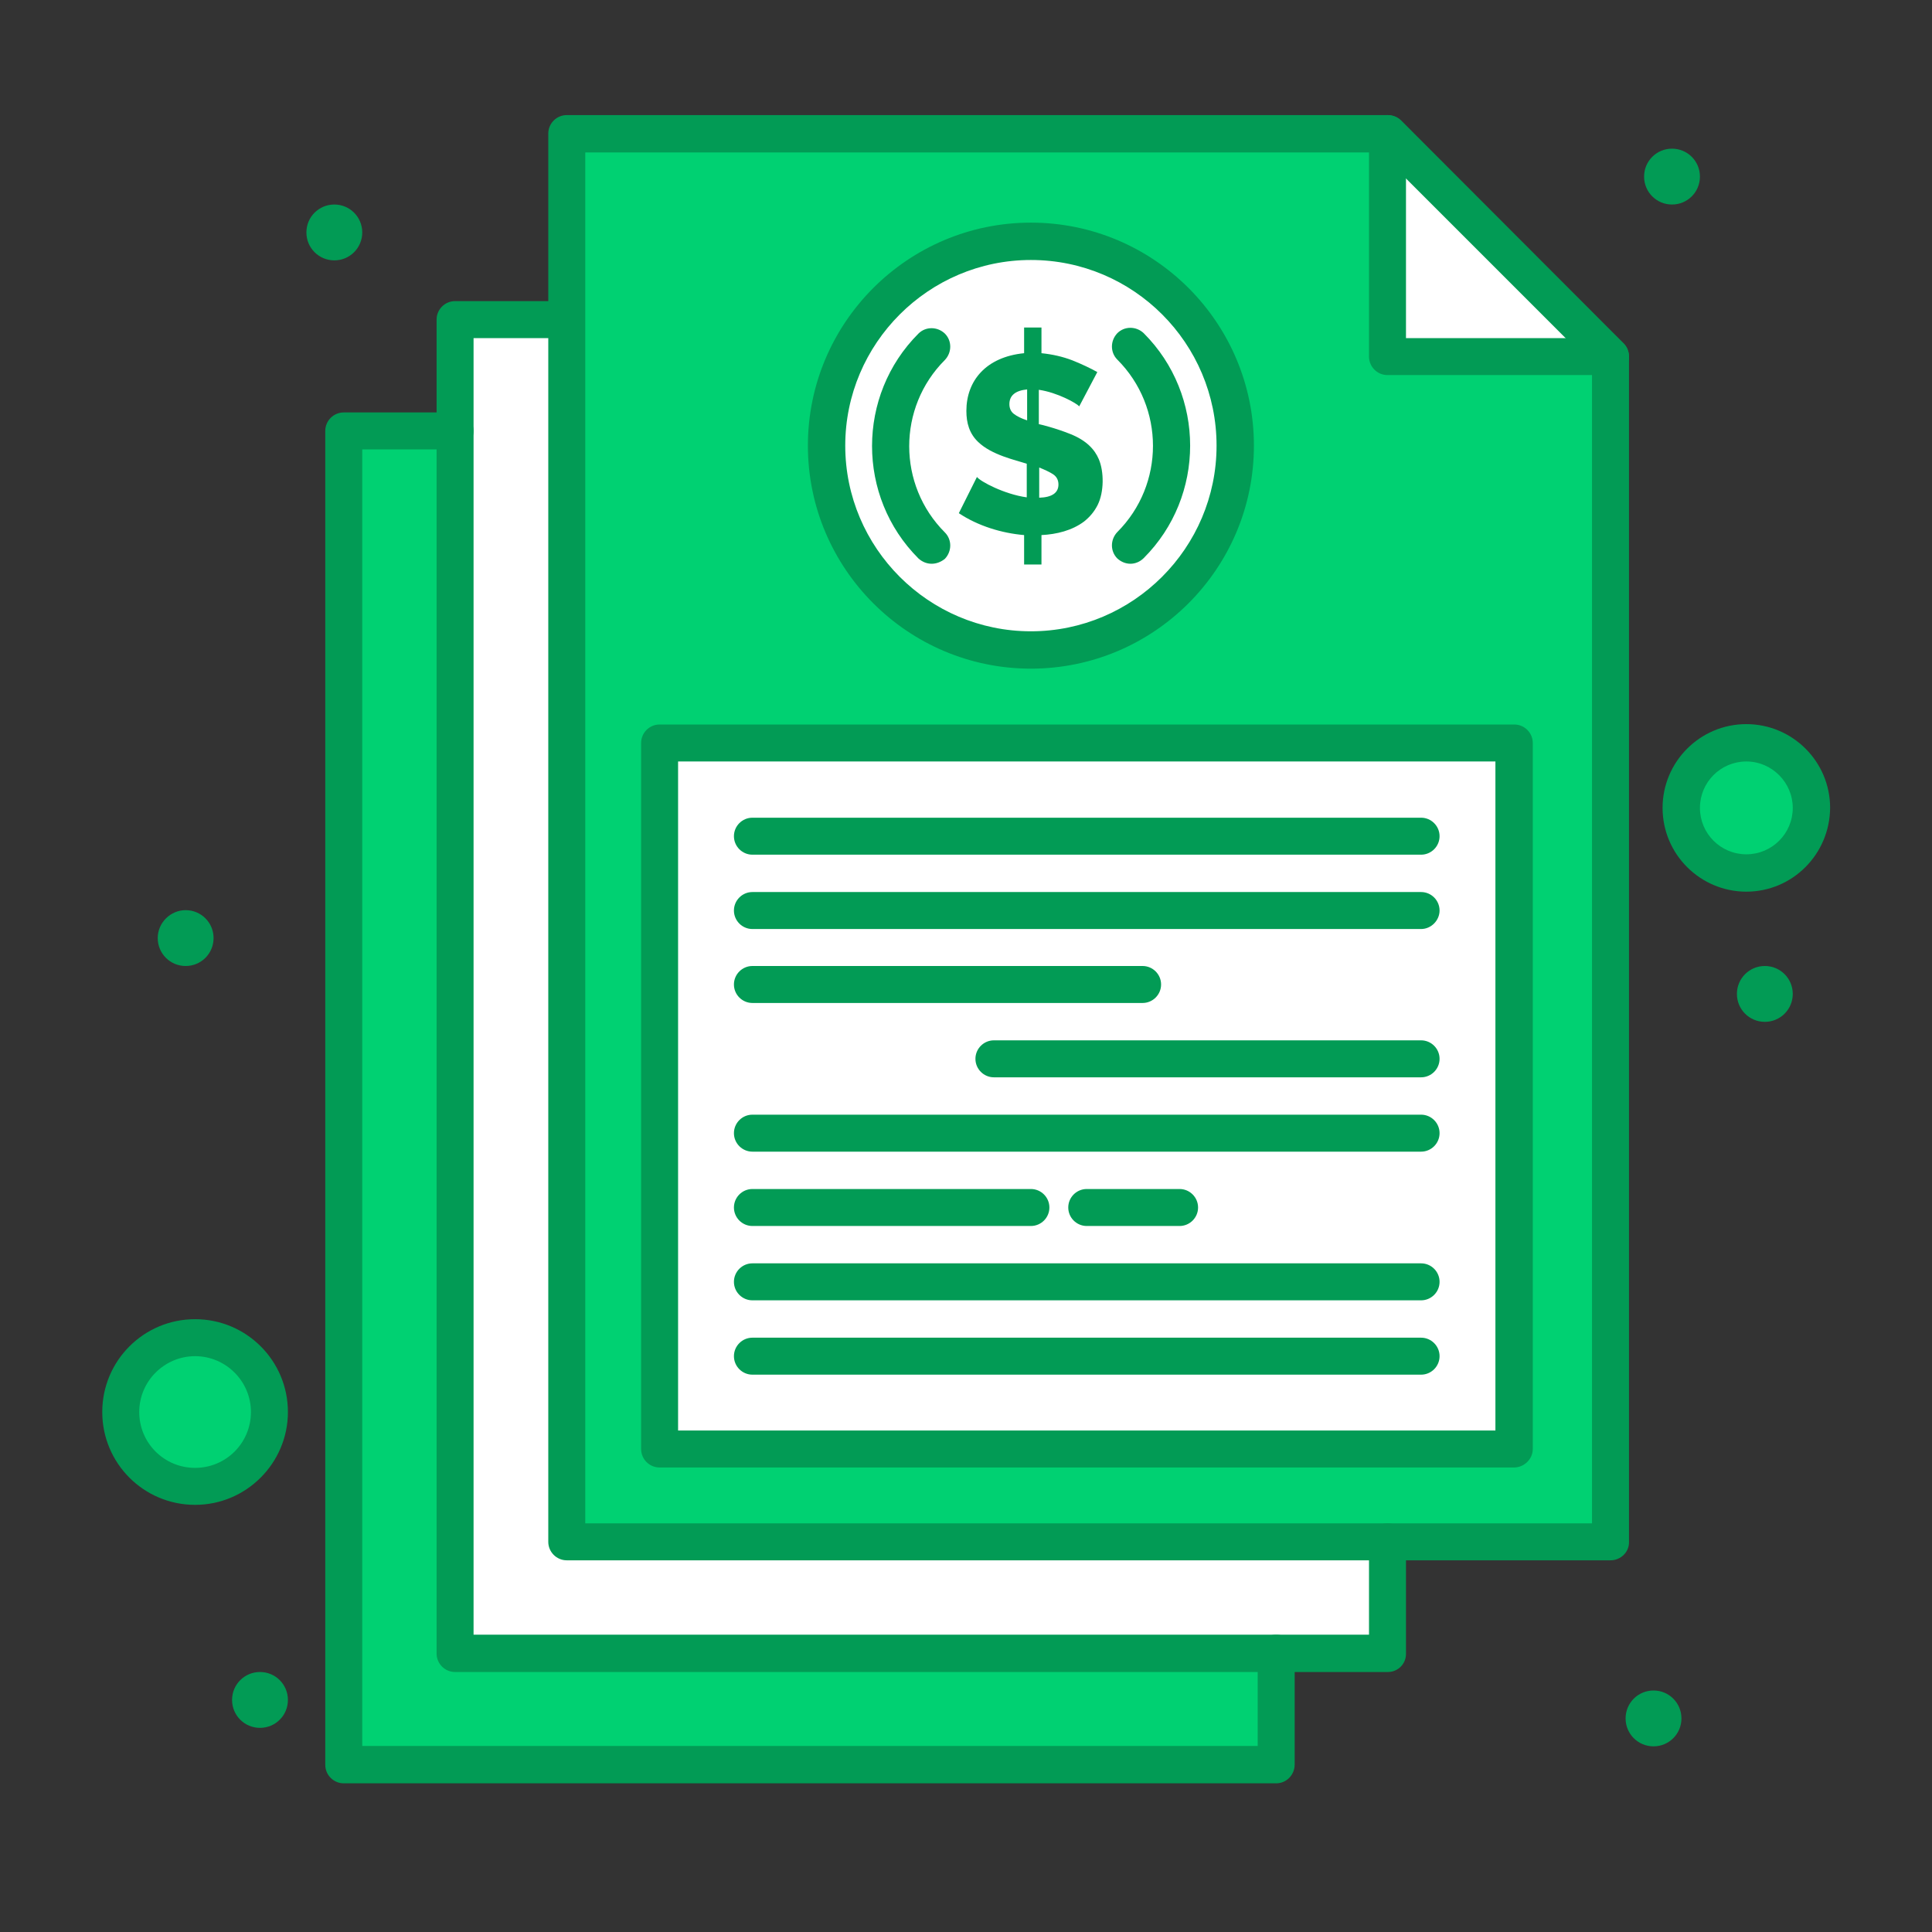 <?xml version="1.0" encoding="utf-8"?>
<!-- Generator: Adobe Illustrator 27.7.0, SVG Export Plug-In . SVG Version: 6.00 Build 0)  -->
<svg version="1.1" id="圖層_1" xmlns="http://www.w3.org/2000/svg" xmlns:xlink="http://www.w3.org/1999/xlink" x="0px" y="0px"
	 viewBox="0 0 512 512" style="enable-background:new 0 0 512 512;" xml:space="preserve">
<rect x="0" y="0" width="512" height="512" fill="#333333" stroke="none"/>
<style type="text/css">
	.st0{fill:#00D172;}
	.st1{fill:#FFFFFF;}
	.st2{fill:#029B55;}
</style>
<g id="_x32_43_x2C__Bill_x2C__Document_x2C__File_x2C__Financial_x2C__Report">
	<g>
		<g>
			<path class="st0" d="M367.8,94.5V35.4H150.2v49.2v323.9h217.6h59.1v-51.3V208.3V94.5H367.8z"/>
			<path class="st1" d="M273.2,64c-29.9,0-54.2,24.2-54.2,54.2s24.3,54.2,54.2,54.2c29.9,0,54.2-24.2,54.2-54.2S303.1,64,273.2,64z"
				/>
			<path class="st2" d="M280.5,128.4c0-1.2-0.5-2.1-1.4-2.7c-0.9-0.6-2.2-1.2-3.7-1.8v8C278.8,131.8,280.5,130.6,280.5,128.4z
				 M267.5,107.1c0,1.1,0.4,2,1.2,2.6c0.8,0.6,1.9,1.2,3.5,1.7v-8.2C269.1,103.5,267.5,104.8,267.5,107.1z M291.2,121.7
				c1.4,3.3,1.4,8.7-0.3,12.1c-0.9,1.8-2.1,3.2-3.6,4.4c-3.2,2.4-7.3,3.4-11.3,3.6v7.8h-4.6v-7.8c-5.9-0.5-12.2-2.4-17.3-5.8
				l4.8-9.6c0.9,1.2,7.3,4.6,13.2,5.4v-8.9c-3-1-9.3-2.3-12.9-5.8c-2.3-2.2-3.1-5-3.1-8.2c0-8,5.2-14.3,15.3-15.3v-6.8h4.6v6.8
				c2.9,0.3,5.6,0.9,8.2,1.9c2.5,1,4.8,2.1,6.6,3.1l-4.8,9.1c-0.6-0.8-5.8-3.7-10.7-4.4v9.1c0.5,0.1,4.3,1,8.3,2.6
				C287.9,116.7,290.1,119.1,291.2,121.7L291.2,121.7z"/>
			<path class="st0" d="M462.8,196.9c9.5,0,17.2,7.7,17.2,17.2c0,9.5-7.7,17.2-17.2,17.2c-9.5,0-17.2-7.7-17.2-17.2
				C445.5,204.6,453.3,196.9,462.8,196.9z"/>
			<path class="st0" d="M51.7,354.5c10.9,0,19.7,8.8,19.7,19.7c0,10.9-8.8,19.7-19.7,19.7c-10.9,0-19.7-8.8-19.7-19.7
				C32,363.3,40.8,354.5,51.7,354.5z"/>
			<path class="st0" d="M338.2,438.2v29.5H91.1V114.2h29.5v323.9H338.2z"/>
			<path class="st1" d="M174.8,196.9h226.5V384H174.8V196.9z"/>
			<path class="st1" d="M367.8,35.4c18.3,18.3,40.8,40.8,59.1,59.1h-59.1V35.4z"/>
			<path class="st1" d="M367.8,408.6v29.5h-29.5H120.6V114.2V84.7h29.5v323.9H367.8z"/>
			<g>
				<path class="st2" d="M467.7,256c4.1,0,7.4,3.3,7.4,7.4s-3.3,7.4-7.4,7.4c-4.1,0-7.4-3.3-7.4-7.4S463.6,256,467.7,256z"/>
				<path class="st2" d="M443.1,39.4c4.1,0,7.4,3.3,7.4,7.4s-3.3,7.4-7.4,7.4c-4.1,0-7.4-3.3-7.4-7.4S439,39.4,443.1,39.4z"/>
				<path class="st2" d="M438.2,448c4.1,0,7.4,3.3,7.4,7.4s-3.3,7.4-7.4,7.4c-4.1,0-7.4-3.3-7.4-7.4S434.1,448,438.2,448z"/>
				<path class="st2" d="M88.6,54.2c4.1,0,7.4,3.3,7.4,7.4s-3.3,7.4-7.4,7.4c-4.1,0-7.4-3.3-7.4-7.4S84.5,54.2,88.6,54.2z"/>
				<path class="st2" d="M68.9,443.1c4.1,0,7.4,3.3,7.4,7.4s-3.3,7.4-7.4,7.4c-4.1,0-7.4-3.3-7.4-7.4S64.8,443.1,68.9,443.1z"/>
				<path class="st2" d="M49.2,241.2c4.1,0,7.4,3.3,7.4,7.4c0,4.1-3.3,7.4-7.4,7.4c-4.1,0-7.4-3.3-7.4-7.4S45.2,241.2,49.2,241.2z"
					/>
				<path class="st2" d="M426.8,99.4h-59.1c-2.7,0-4.9-2.2-4.9-4.9V35.4c0-2.7,2.2-4.9,4.9-4.9c2.7,0,4.9,2.2,4.9,4.9v54.2h54.2
					c2.7,0,4.9,2.2,4.9,4.9C431.8,97.2,429.5,99.4,426.8,99.4z"/>
				<path class="st2" d="M367.8,443.1H120.6c-2.7,0-4.9-2.2-4.9-4.9V84.7c0-2.7,2.2-4.9,4.9-4.9h29.5c2.7,0,4.9,2.2,4.9,4.9
					c0,2.7-2.2,4.9-4.9,4.9h-24.6v343.6h237.3v-24.6c0-2.7,2.2-4.9,4.9-4.9c2.7,0,4.9,2.2,4.9,4.9v29.5
					C372.7,440.9,370.5,443.1,367.8,443.1z"/>
				<path class="st2" d="M338.2,472.6H91.1c-2.7,0-4.9-2.2-4.9-4.9V114.2c0-2.7,2.2-4.9,4.9-4.9h29.5c2.7,0,4.9,2.2,4.9,4.9
					c0,2.7-2.2,4.9-4.9,4.9H96v343.6h237.3v-24.6c0-2.7,2.2-4.9,4.9-4.9c2.7,0,4.9,2.2,4.9,4.9v29.5
					C343.1,470.4,340.9,472.6,338.2,472.6z"/>
				<path class="st2" d="M426.8,413.5H150.2c-2.7,0-4.9-2.2-4.9-4.9V35.4c0-2.7,2.2-4.9,4.9-4.9h217.6c1.3,0,2.6,0.5,3.5,1.4
					L430.3,91c0.9,0.9,1.4,2.2,1.4,3.5v314.1C431.8,411.3,429.5,413.5,426.8,413.5z M155.1,403.7h266.8V96.6l-56.2-56.2H155.1
					L155.1,403.7z"/>
				<path class="st2" d="M401.2,388.9H174.8c-2.7,0-4.9-2.2-4.9-4.9V196.9c0-2.7,2.2-4.9,4.9-4.9h226.5c2.7,0,4.9,2.2,4.9,4.9V384
					C406.2,386.7,403.9,388.9,401.2,388.9z M179.7,379.1h216.6V201.8H179.7V379.1z"/>
				<path class="st2" d="M376.6,226.5H199.4c-2.7,0-4.9-2.2-4.9-4.9c0-2.7,2.2-4.9,4.9-4.9h177.2c2.7,0,4.9,2.2,4.9,4.9
					C381.5,224.3,379.3,226.5,376.6,226.5z"/>
				<path class="st2" d="M376.6,246.2H199.4c-2.7,0-4.9-2.2-4.9-4.9c0-2.7,2.2-4.9,4.9-4.9h177.2c2.7,0,4.9,2.2,4.9,4.9
					C381.5,243.9,379.3,246.2,376.6,246.2z"/>
				<path class="st2" d="M273.2,177.2c-32.6,0-59.1-26.5-59.1-59.1s26.5-59.1,59.1-59.1s59.1,26.5,59.1,59.1
					S305.8,177.2,273.2,177.2z M273.2,68.9c-27.1,0-49.2,22.1-49.2,49.2s22.1,49.2,49.2,49.2s49.2-22.1,49.2-49.2
					S300.4,68.9,273.2,68.9z"/>
				<path class="st2" d="M246.9,149.4c-1.3,0-2.5-0.5-3.5-1.4c-16.4-16.4-16.4-43.2,0-59.6c1.9-1.9,5-1.9,7,0c1.9,1.9,1.9,5,0,7
					c-12.6,12.6-12.6,33.1,0,45.7c1.9,1.9,1.9,5,0,7C249.4,148.9,248.2,149.4,246.9,149.4L246.9,149.4z"/>
				<path class="st2" d="M299.6,149.4c-1.3,0-2.5-0.5-3.5-1.4c-1.9-1.9-1.9-5,0-7c12.6-12.6,12.6-33.1,0-45.7c-1.9-1.9-1.9-5,0-7
					c1.9-1.9,5-1.9,7,0c16.4,16.4,16.4,43.2,0,59.6C302.1,148.9,300.8,149.4,299.6,149.4z"/>
				<path class="st2" d="M302.8,265.8H199.4c-2.7,0-4.9-2.2-4.9-4.9c0-2.7,2.2-4.9,4.9-4.9h103.4c2.7,0,4.9,2.2,4.9,4.9
					C307.7,263.6,305.5,265.8,302.8,265.8z"/>
				<path class="st2" d="M376.6,285.5H263.4c-2.7,0-4.9-2.2-4.9-4.9s2.2-4.9,4.9-4.9h113.2c2.7,0,4.9,2.2,4.9,4.9
					S379.3,285.5,376.6,285.5z"/>
				<path class="st2" d="M376.6,305.2H199.4c-2.7,0-4.9-2.2-4.9-4.9c0-2.7,2.2-4.9,4.9-4.9h177.2c2.7,0,4.9,2.2,4.9,4.9
					C381.5,303,379.3,305.2,376.6,305.2z"/>
				<path class="st2" d="M273.2,324.9h-73.8c-2.7,0-4.9-2.2-4.9-4.9s2.2-4.9,4.9-4.9h73.8c2.7,0,4.9,2.2,4.9,4.9
					S275.9,324.9,273.2,324.9z"/>
				<path class="st2" d="M312.6,324.9H288c-2.7,0-4.9-2.2-4.9-4.9s2.2-4.9,4.9-4.9h24.6c2.7,0,4.9,2.2,4.9,4.9
					S315.3,324.9,312.6,324.9z"/>
				<path class="st2" d="M376.6,344.6H199.4c-2.7,0-4.9-2.2-4.9-4.9c0-2.7,2.2-4.9,4.9-4.9h177.2c2.7,0,4.9,2.2,4.9,4.9
					C381.5,342.4,379.3,344.6,376.6,344.6z"/>
				<path class="st2" d="M376.6,364.3H199.4c-2.7,0-4.9-2.2-4.9-4.9s2.2-4.9,4.9-4.9h177.2c2.7,0,4.9,2.2,4.9,4.9
					S379.3,364.3,376.6,364.3z"/>
				<path class="st2" d="M51.7,398.8c-13.6,0-24.6-11-24.6-24.6c0-13.6,11-24.6,24.6-24.6s24.6,11,24.6,24.6
					C76.3,387.7,65.3,398.8,51.7,398.8z M51.7,359.4c-8.1,0-14.8,6.6-14.8,14.8s6.6,14.8,14.8,14.8s14.8-6.6,14.8-14.8
					S59.8,359.4,51.7,359.4z"/>
				<path class="st2" d="M462.8,236.3c-12.2,0-22.2-9.9-22.2-22.2c0-12.2,9.9-22.2,22.2-22.2c12.2,0,22.2,9.9,22.2,22.2
					C484.9,226.4,475,236.3,462.8,236.3z M462.8,201.8c-6.8,0-12.3,5.5-12.3,12.3c0,6.8,5.5,12.3,12.3,12.3s12.3-5.5,12.3-12.3
					C475.1,207.4,469.6,201.8,462.8,201.8z"/>
			</g>
		</g>
	</g>
</g>
</svg>
